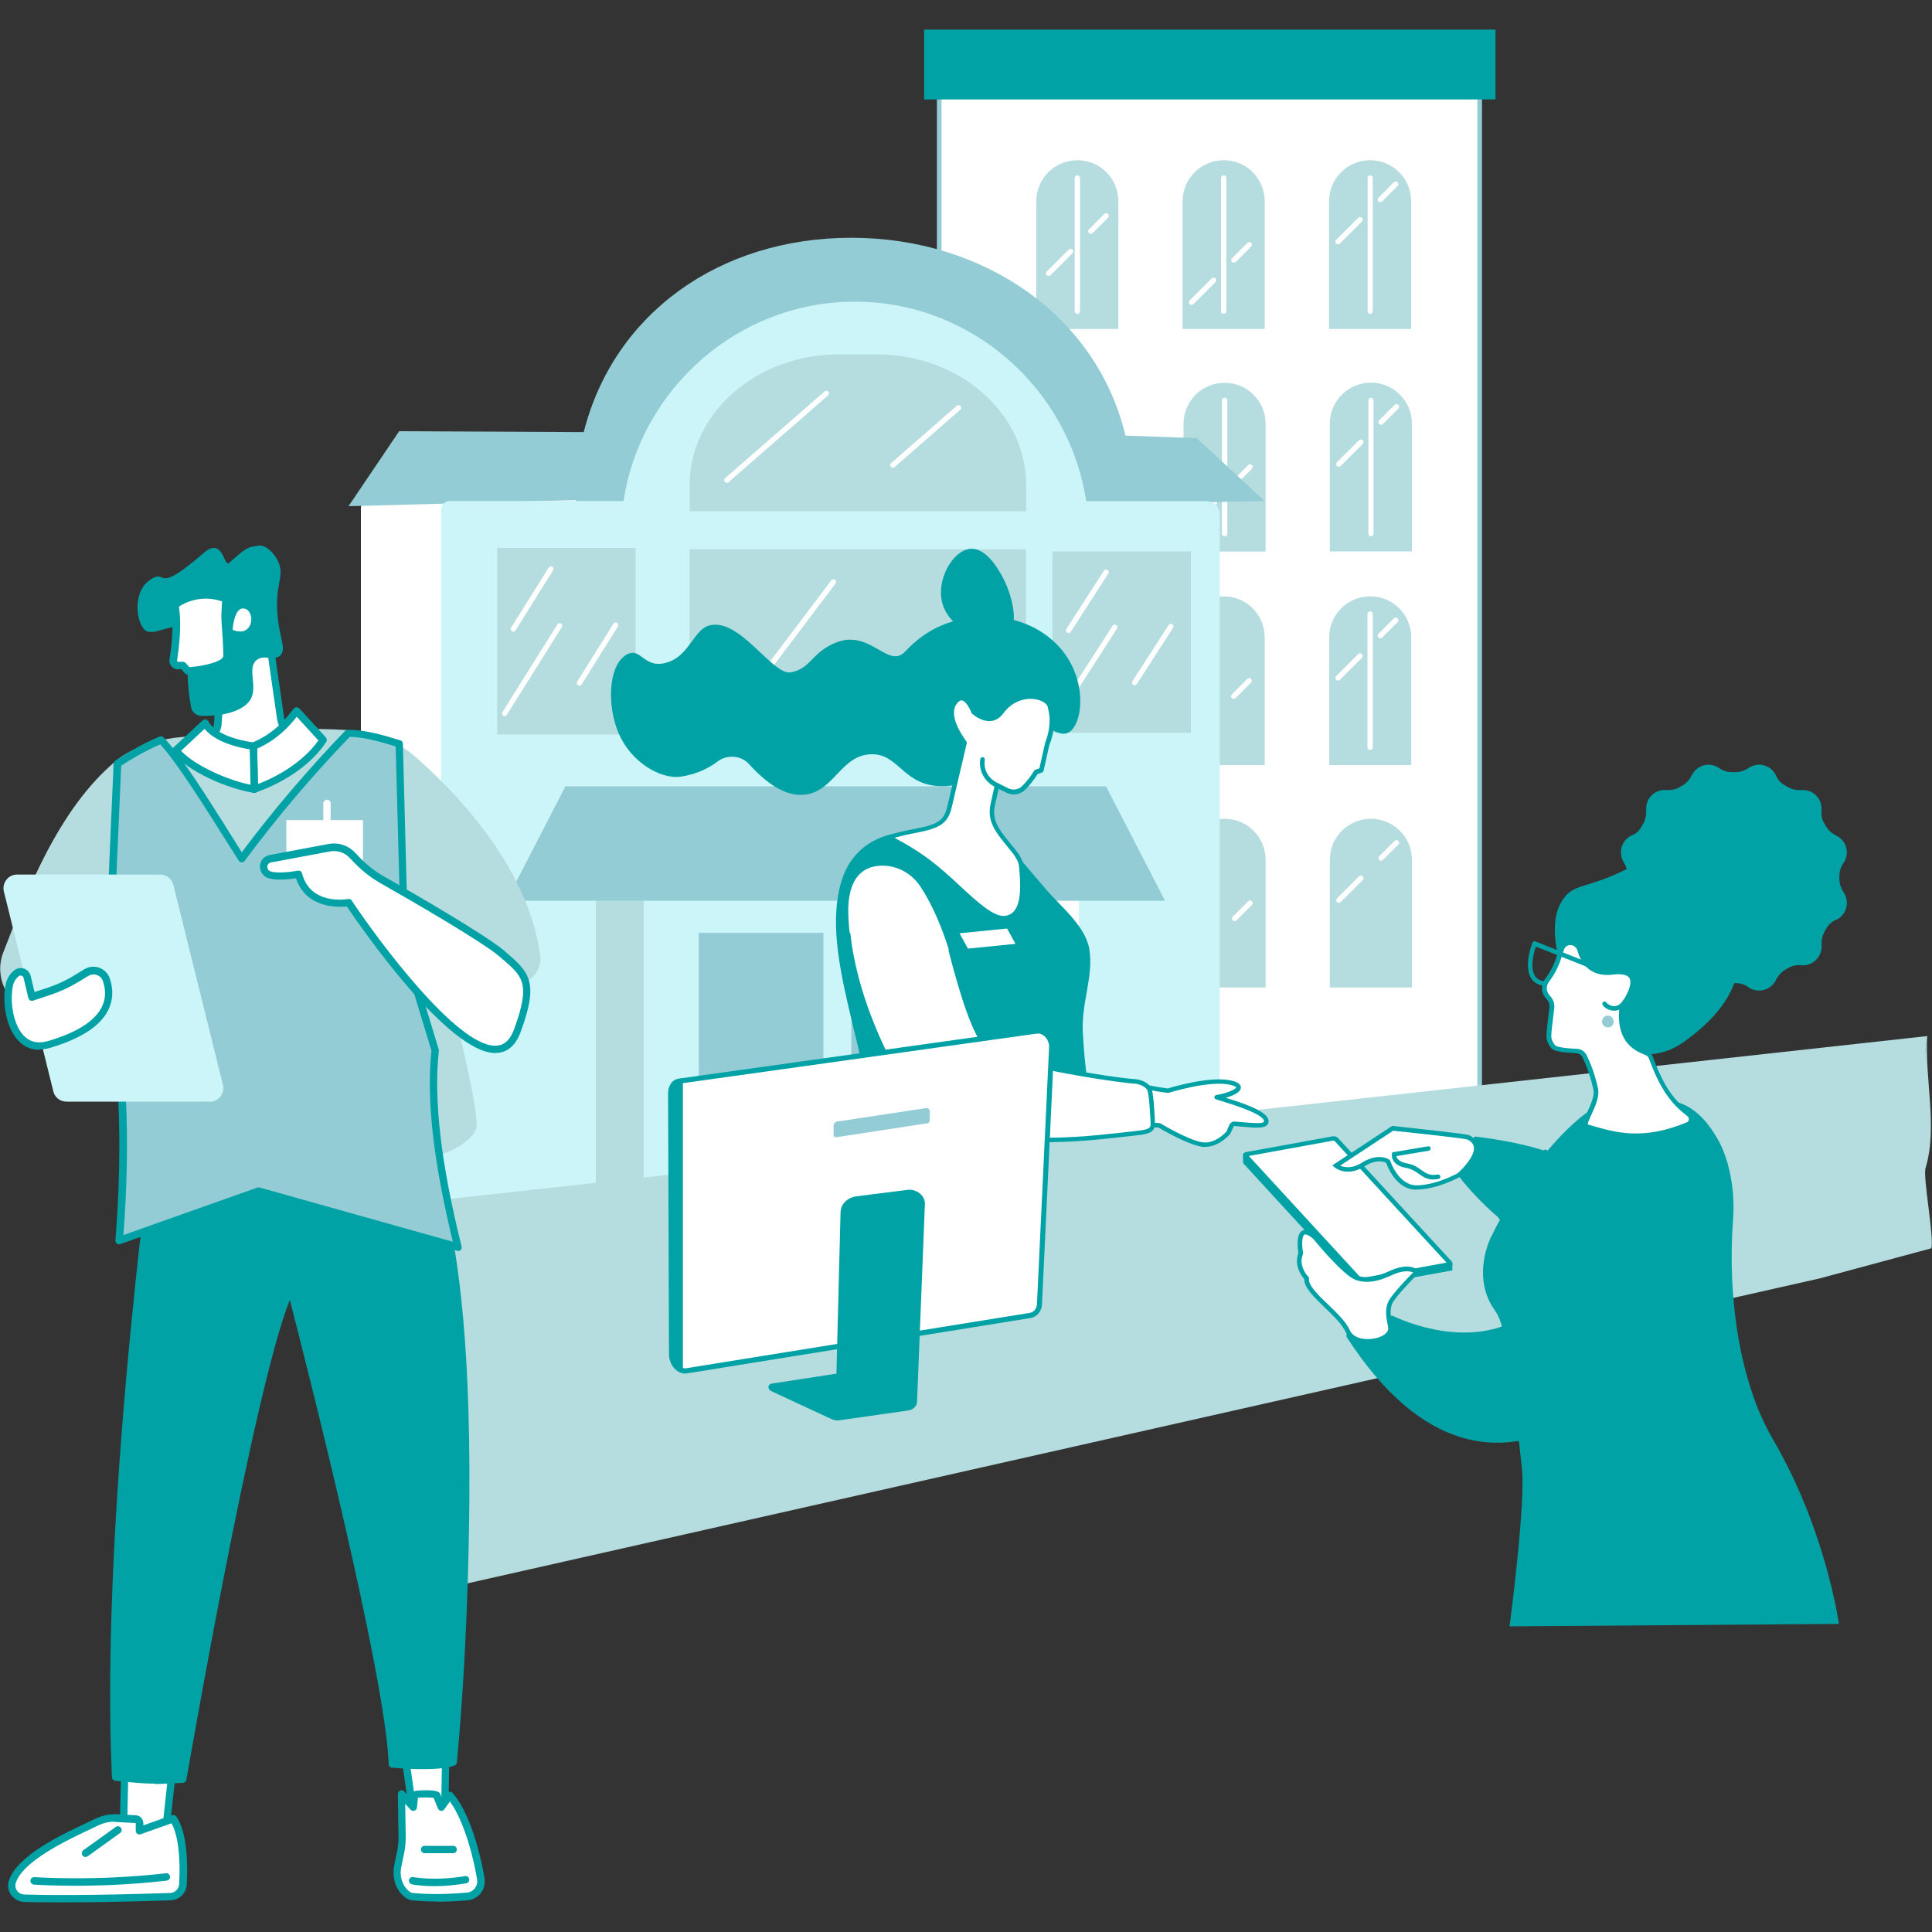 <svg xmlns="http://www.w3.org/2000/svg" id="Ebene_1" data-name="Ebene 1" viewBox="0 0 150 150"><rect x="0" y="0" width="150" height="150" fill="#333333" stroke="none"/><defs><style>      .cls-1 {        fill: #cbf5f8;      }      .cls-1, .cls-2, .cls-3, .cls-4, .cls-5 {        stroke-width: 0px;      }      .cls-2 {        fill: #00a2a5;      }      .cls-3 {        fill: #b5dcdf;      }      .cls-4 {        fill: #93ccd5;      }      .cls-5 {        fill: #fff;      }    </style></defs><g><path class="cls-5" d="M114.88,98.66h-41.96V3.28h41.96v95.38"></path><path class="cls-3" d="M83.65,12.44c-1.76,0-3.19,1.42-3.19,3.18v9.92h6.37v-9.92c0-1.76-1.42-3.18-3.18-3.18"></path><path class="cls-5" d="M83.65,24.37c-.11,0-.21-.09-.21-.2v-10.35c0-.11.09-.21.21-.21s.2.09.2.21v10.35c0,.11-.09.2-.2.2"></path><path class="cls-5" d="M81.41,21.43c-.05,0-.1-.02-.14-.06-.08-.08-.08-.21,0-.29l1.71-1.71c.08-.08.21-.08.29,0s.08.21,0,.29l-1.71,1.71s-.09.06-.14.06"></path><path class="cls-5" d="M84.68,18.16c-.05,0-.1-.02-.14-.06-.08-.08-.08-.21,0-.29l1.2-1.2c.08-.08.21-.08.29,0,.08.08.08.21,0,.29l-1.2,1.2s-.09.06-.14.06"></path><path class="cls-3" d="M95.01,12.44c-1.76,0-3.19,1.42-3.19,3.18v9.92h6.37v-9.92c0-1.76-1.42-3.18-3.18-3.18"></path><path class="cls-5" d="M95.01,24.37c-.11,0-.21-.09-.21-.2v-10.35c0-.11.09-.21.21-.21s.2.09.2.21v10.35c0,.11-.09.2-.2.2"></path><path class="cls-5" d="M92.51,23.67c-.05,0-.1-.02-.14-.06-.08-.08-.08-.21,0-.29l1.71-1.71c.08-.08.21-.08.29,0,.08.08.08.21,0,.29l-1.71,1.71s-.09.06-.14.06"></path><path class="cls-5" d="M95.79,20.4c-.05,0-.1-.02-.14-.06-.08-.08-.08-.21,0-.29l1.2-1.2c.08-.08.21-.08.29,0,.08.08.08.21,0,.29l-1.2,1.2s-.09.06-.14.06"></path><path class="cls-3" d="M106.38,12.44c-1.76,0-3.19,1.42-3.19,3.18v9.92h6.37v-9.92c0-1.76-1.42-3.18-3.18-3.18"></path><path class="cls-5" d="M106.38,24.37c-.11,0-.2-.09-.2-.2v-10.35c0-.11.09-.21.2-.21s.2.09.2.21v10.35c0,.11-.09.2-.2.2"></path><path class="cls-5" d="M103.88,18.97s-.1-.02-.14-.06c-.08-.08-.08-.21,0-.29l1.71-1.71c.08-.08.21-.08.29,0,.08.08.08.21,0,.29l-1.71,1.71s-.09.06-.14.06"></path><path class="cls-5" d="M107.16,15.7c-.05,0-.1-.02-.14-.06-.08-.08-.08-.21,0-.29l1.2-1.2c.08-.08.21-.08.29,0,.08.08.08.21,0,.29l-1.2,1.2s-.09.06-.14.06"></path><path class="cls-4" d="M83.71,41.64c-.11,0-.21-.09-.21-.2v-10.35c0-.11.09-.21.21-.21s.2.09.2.21v10.35c0,.11-.09.2-.2.2"></path><path class="cls-5" d="M81.47,38.7c-.05,0-.1-.02-.14-.06-.08-.08-.08-.21,0-.29l1.71-1.71c.08-.08.21-.08.29,0,.08.08.08.21,0,.29l-1.71,1.71s-.09.06-.14.06"></path><path class="cls-5" d="M84.74,35.43s-.1-.02-.14-.06c-.08-.08-.08-.21,0-.29l1.2-1.2c.08-.08.21-.08.29,0,.08.08.08.21,0,.29l-1.2,1.2s-.09.06-.14.06"></path><path class="cls-3" d="M95.08,29.72c-1.76,0-3.19,1.42-3.19,3.18v9.92h6.37v-9.92c0-1.76-1.42-3.18-3.18-3.18"></path><path class="cls-5" d="M95.08,41.64c-.11,0-.21-.09-.21-.2v-10.35c0-.11.09-.21.21-.21s.21.09.21.21v10.35c0,.11-.09.2-.21.2"></path><path class="cls-5" d="M92.58,40.94c-.05,0-.1-.02-.14-.06-.08-.08-.08-.21,0-.29l1.71-1.71c.08-.08.21-.08.29,0s.08.21,0,.29l-1.71,1.71s-.09.06-.14.06"></path><path class="cls-5" d="M95.85,37.66s-.1-.02-.14-.06c-.08-.08-.08-.21,0-.29l1.2-1.2c.08-.08.21-.08.29,0,.08.08.08.21,0,.29l-1.2,1.2s-.09.06-.14.06"></path><path class="cls-3" d="M106.44,29.71c-1.76,0-3.19,1.42-3.19,3.18v9.92h6.37v-9.92c0-1.76-1.42-3.18-3.18-3.18"></path><path class="cls-5" d="M106.44,41.64c-.11,0-.2-.09-.2-.2v-10.35c0-.11.09-.21.2-.21s.2.09.2.21v10.35c0,.11-.09.2-.2.2"></path><path class="cls-5" d="M103.94,36.24c-.05,0-.1-.02-.14-.06-.08-.08-.08-.21,0-.29l1.71-1.71c.08-.08.21-.08.29,0s.08.21,0,.29l-1.71,1.71s-.09.06-.14.06"></path><path class="cls-5" d="M107.22,32.98c-.05,0-.1-.02-.14-.06-.08-.08-.08-.21,0-.29l1.2-1.2c.08-.08.21-.08.29,0,.08.08.08.21,0,.29l-1.2,1.2s-.09.06-.14.06"></path><path class="cls-4" d="M83.64,58.23c-.11,0-.21-.09-.21-.2v-10.35c0-.11.09-.21.21-.21s.2.09.2.21v10.35c0,.11-.09.2-.2.2"></path><path class="cls-5" d="M81.4,55.29c-.05,0-.1-.02-.14-.06-.08-.08-.08-.21,0-.29l1.71-1.71c.08-.08.21-.08.29,0,.08.08.08.21,0,.29l-1.71,1.71s-.09.06-.14.06"></path><path class="cls-5" d="M84.68,52.02c-.05,0-.1-.02-.14-.06-.08-.08-.08-.21,0-.29l1.2-1.2c.08-.08.21-.08.29,0,.08.08.08.21,0,.29l-1.2,1.2s-.09.06-.14.06"></path><path class="cls-3" d="M95.01,46.3c-1.76,0-3.19,1.42-3.19,3.18v9.92h6.37v-9.92c0-1.76-1.42-3.18-3.18-3.18"></path><path class="cls-5" d="M92.51,57.53c-.05,0-.1-.02-.14-.06-.08-.08-.08-.21,0-.29l1.71-1.71c.08-.08.21-.08.29,0,.08.08.08.21,0,.29l-1.71,1.71s-.09.06-.14.06"></path><path class="cls-5" d="M95.78,54.26s-.1-.02-.14-.06c-.08-.08-.08-.21,0-.29l1.2-1.2c.08-.08.21-.08.29,0,.08.08.08.21,0,.29l-1.2,1.2s-.09.06-.14.06"></path><path class="cls-3" d="M106.38,46.3c-1.76,0-3.18,1.42-3.18,3.18v9.92h6.37v-9.92c0-1.76-1.43-3.18-3.19-3.18"></path><path class="cls-5" d="M106.38,58.23c-.11,0-.21-.09-.21-.2v-10.35c0-.11.09-.21.21-.21s.2.09.2.21v10.35c0,.11-.09.2-.2.2"></path><path class="cls-5" d="M103.88,52.84c-.05,0-.1-.02-.14-.06-.08-.08-.08-.21,0-.29l1.71-1.71c.08-.08.21-.08.29,0,.08.08.08.21,0,.29l-1.71,1.71s-.09.06-.14.06"></path><path class="cls-5" d="M107.16,49.56c-.06,0-.1-.02-.14-.06-.08-.08-.08-.21,0-.29l1.2-1.2c.08-.08.21-.08.29,0,.08.08.08.21,0,.29l-1.2,1.2s-.09.06-.14.06"></path><path class="cls-4" d="M83.7,75.5c-.11,0-.21-.09-.21-.2v-10.35c0-.11.09-.21.21-.21s.2.09.2.21v10.35c0,.11-.09.2-.2.2"></path><path class="cls-5" d="M81.46,72.56c-.05,0-.1-.02-.14-.06-.08-.08-.08-.21,0-.29l1.71-1.71c.08-.08.21-.08.29,0,.08.08.08.21,0,.29l-1.71,1.71s-.09.06-.14.06"></path><path class="cls-5" d="M84.74,69.29c-.05,0-.1-.02-.14-.06-.08-.08-.08-.21,0-.29l1.2-1.2c.08-.08.21-.08.29,0s.08.21,0,.29l-1.2,1.2s-.09.06-.14.06"></path><path class="cls-3" d="M95.07,63.57c-1.76,0-3.18,1.42-3.18,3.18v9.92h6.37v-9.92c0-1.76-1.42-3.18-3.18-3.18"></path><path class="cls-5" d="M92.57,74.8c-.05,0-.1-.02-.14-.06-.08-.08-.08-.21,0-.29l1.71-1.71c.08-.08.21-.08.29,0s.08.21,0,.29l-1.71,1.71s-.09.06-.14.06"></path><path class="cls-5" d="M95.85,71.52c-.05,0-.1-.02-.14-.06-.08-.08-.08-.21,0-.29l1.2-1.2c.08-.08.21-.08.29,0,.08.08.08.21,0,.29l-1.2,1.2s-.09.06-.14.06"></path><path class="cls-3" d="M106.44,63.57c-1.76,0-3.19,1.42-3.19,3.18v9.92h6.37v-9.92c0-1.76-1.43-3.18-3.19-3.18"></path><path class="cls-5" d="M103.94,70.1c-.05,0-.1-.02-.14-.06-.08-.08-.08-.21,0-.29l1.71-1.71c.08-.08.21-.08.29,0s.08.21,0,.29l-1.71,1.71s-.09.06-.14.06"></path><path class="cls-5" d="M107.22,66.83c-.05,0-.1-.02-.14-.06-.08-.08-.08-.21,0-.29l1.2-1.2c.08-.08.21-.08.29,0s.08.21,0,.29l-1.2,1.2s-.09.06-.14.06"></path><path class="cls-4" d="M114.88,98.86c-.1,0-.18-.09-.18-.21V3.48h-41.6v47.33c0,.11-.08.2-.18.2s-.18-.09-.18-.2V3.28c0-.11.08-.21.18-.21h41.96c.1,0,.18.09.18.21v95.37c0,.11-.08.21-.18.21"></path><path class="cls-2" d="M116.11,7.72h-44.36V2.3h44.36v5.41"></path><path class="cls-5" d="M88.82,98.79H28.02v-59.25c0-1.06.86-1.92,1.92-1.92h58.88v61.17"></path><path class="cls-4" d="M92.94,34.02l-5.56-.2c-2.23-9.34-11.03-15.36-21.28-15.36s-18.45,5.89-20.78,15.09l-14.33-.07-3.93,5.82,17.64-.47c.13,11.51,9.76,20.77,21.61,20.77s21.34-9.14,21.61-20.5l10.26-.2-5.25-4.87"></path><path class="cls-1" d="M84.33,38.9c-1.31-8.66-8.85-15.48-17.96-15.48s-16.65,6.82-17.96,15.48h-13.49c-.37,0-.68.3-.68.68v59.42h60.46v-59.08c0-.56-.45-1.01-1.02-1.01h-9.35"></path><path class="cls-3" d="M68.05,27.51h-2.89c-6.41,0-11.61,4.54-11.61,10.13v2.05h26.12v-2.05c0-5.59-5.2-10.13-11.62-10.13"></path><path class="cls-5" d="M56.43,37.48c-.06,0-.11-.02-.15-.07-.08-.08-.06-.21.02-.29l7.72-6.73c.08-.08.21-.06.29.02.07.09.06.21-.02.29l-7.72,6.73s-.08.05-.13.05"></path><path class="cls-5" d="M69.32,36.31c-.06,0-.11-.02-.15-.07-.07-.08-.06-.21.02-.29l5.1-4.45c.08-.07.21-.06.29.02.08.08.07.21-.02.29l-5.1,4.45s-.09.05-.14.05"></path><path class="cls-3" d="M79.65,56.88h-26.11v-14.23h26.11v14.23"></path><path class="cls-5" d="M58.71,53.32s-.08-.01-.12-.04c-.09-.07-.11-.19-.04-.29l6-7.94c.07-.09.19-.11.29-.04.09.07.1.19.04.28l-6,7.95c-.04.05-.1.08-.16.08"></path><path class="cls-5" d="M69.4,54.54s-.08-.02-.12-.04c-.09-.07-.11-.2-.04-.29l2.46-3.26c.07-.09.19-.11.29-.04.09.07.1.19.04.29l-2.46,3.26c-.04.05-.1.08-.16.08"></path><path class="cls-3" d="M49.35,57.03h-10.74v-14.49h10.74v14.49"></path><path class="cls-5" d="M39.18,55.6s-.07,0-.11-.03c-.09-.06-.12-.19-.06-.28l4.27-6.82c.06-.09.19-.12.28-.06.1.06.12.19.06.28l-4.27,6.81c-.04.06-.1.1-.17.1"></path><path class="cls-5" d="M39.85,49.04s-.07-.01-.11-.03c-.09-.06-.12-.19-.06-.28l2.92-4.66c.06-.1.19-.12.28-.07.1.06.12.19.06.28l-2.91,4.66c-.04.06-.1.1-.17.1"></path><path class="cls-5" d="M44.98,53.23s-.08,0-.11-.03c-.1-.06-.12-.18-.06-.28l2.82-4.5c.06-.1.19-.12.28-.06.1.06.12.19.06.28l-2.81,4.5c-.04.06-.1.1-.17.1"></path><path class="cls-3" d="M92.46,56.89h-10.75v-14.08h10.75v14.08"></path><path class="cls-5" d="M82.28,55.52s-.08-.01-.11-.03c-.1-.06-.12-.19-.06-.28l4.27-6.62c.06-.1.19-.12.28-.06.1.06.12.19.06.28l-4.27,6.63c-.04.06-.1.09-.17.09"></path><path class="cls-5" d="M82.96,49.14s-.08,0-.11-.03c-.1-.06-.12-.19-.06-.28l2.92-4.52c.06-.1.19-.12.28-.06.1.06.12.19.06.28l-2.92,4.53c-.04.06-.1.09-.17.09"></path><path class="cls-5" d="M88.09,53.2s-.08,0-.11-.03c-.09-.06-.12-.19-.06-.28l2.82-4.37c.06-.1.19-.12.28-.06.09.06.12.19.06.28l-2.82,4.37c-.04.06-.1.09-.17.09"></path><path class="cls-4" d="M63.93,92.95h-9.68v-20.52h9.68v20.52"></path><path class="cls-4" d="M75.78,92.95h-9.68v-20.52h9.68v20.52"></path><path class="cls-3" d="M49.97,92.95h-3.71v-23.02h3.71v23.02"></path><path class="cls-5" d="M83.77,92.95h-3.71v-23.02h3.71v23.02"></path><path class="cls-5" d="M88.78,99.57h-47.53v-6.62h47.53v6.62"></path><path class="cls-4" d="M85.87,61.05h-41.97l-4.58,8.88h51.13l-4.58-8.88"></path></g><path class="cls-2" d="M85.37,87.39c-.92-2.43-1.14-4.45-1.3-7.24-.13-2.27.86-4.4.5-6.48-.31-1.78-2.2-3.28-3.29-4.54-1.14-1.32-2.15-2.55-2.37-2.76-1.45-1.42-3.75-1.22-9.45-1.63,0,0-3.21.3-4.19,3.87-1.49,5.45,2.02,12.57,2.79,20.44,0,0-.16,4.27-.29,6.07-.04.56-.09,1.25.02,2.75.08,1.05,11.97-3.11,15.48-3.32,2.29-.14,3.16.64,3.4,1.36,0,0,2.27.14-.18-5.91-.23-.56-1.01-2.27-1.15-2.6"></path><path class="cls-5" d="M78.84,73.28l-3.69.37-.65-1.19,3.69-.37.65,1.19"></path><path class="cls-2" d="M77.97,58.55c-1.05,1.71-3.38,2.64-5.27,2.47-2.66-.25-3-2.55-5.11-2.46-2.28.1-2.83,2.82-5.03,3.13-1.05.14-2.5-.25-4.44-2.4-.59-.64-1.68-.72-2.39-.18-.65.49-1.57.99-2.83,1.18-1.63.26-3.94-1.16-4.87-3.36-.91-2.14-.81-5.21.56-6.07,1.22-.76,1.37,1.25,3.36.52,1.57-.57,1.96-2.5,3.09-2.81,2.39-.68,4.92,3.9,6.37,3.63,1.61-.31,1.59-1.59,3.57-2.34,2.59-.98,4,2.1,5.28.74,1.77-1.89,3.7-2.61,6.06-2.72,2.22-.1,4.53.74,6.01,2.45,2.15,2.47,1.74,5.91.65,6.53-1.07.61-2.52-1.64-3.89-.87-.72.41-.39,1.34-1.14,2.57"></path><path class="cls-2" d="M78.22,49.3c.95-.77.35-3.03-.26-4.26-.23-.46-1.25-2.51-2.59-2.43-1.38.08-2.7,2.39-2.21,4.21.62,2.29,3.94,3.38,5.05,2.47"></path><path class="cls-5" d="M78.2,61.38c.42.21.93.13,1.27-.2.39-.39.71-.8.96-1.22l.42-.16.45-2c.66-1.69.24-2.8.24-2.8-.08-.93-2.45-1.49-3.77.31-.9,1.22-2.19,0-2.19,0,0,0-.68-1.82-1.47-.7-.79,1.12.78,3.09.78,3.09l-1.18,4.99c-.27,1.15-.82,1.49-2.58,1.82-1.44.27-2.12.51-2.12.51,0,0,1.53.71,3.12,1.92,2.35,1.78,4.49,4.5,5.91,4.35,1.52-.16,1.41-2.3,1.28-3.78-.01-.13-.04-.4-.08-.51-.2-.58-.49-.87-.75-1.19-.89-1.12-1.73-1.96-1.42-3.35l.34-1.48.79.4"></path><path class="cls-2" d="M69.47,65.06c.56.29,1.65.9,2.76,1.73.8.61,1.58,1.32,2.32,2.01,1.34,1.24,2.61,2.4,3.46,2.31,1.26-.14,1.28-1.89,1.13-3.59-.02-.21-.04-.41-.06-.47-.16-.45-.37-.72-.6-.99-.04-.05-.08-.1-.12-.15-.08-.11-.17-.21-.25-.31-.8-.99-1.5-1.84-1.2-3.19l.33-1.48c.01-.05.05-.1.1-.12s.1-.02.15,0l.79.39c.36.18.79.11,1.07-.16.35-.35.67-.75.93-1.19.02-.04.05-.06.09-.08l.33-.12.43-1.92s0-.02,0-.02c.63-1.6.24-2.67.24-2.68,0-.02,0-.03,0-.05-.02-.27-.32-.52-.76-.64-.8-.23-1.95,0-2.7,1.03-.27.37-.61.58-.99.61-.76.07-1.43-.56-1.46-.58-.02-.02-.04-.04-.04-.07-.13-.35-.45-.91-.74-.95-.13-.02-.27.08-.42.29-.71,1,.76,2.87.77,2.89.03.04.04.1.03.14l-1.17,4.99c-.3,1.28-.98,1.62-2.72,1.96-.78.15-1.34.29-1.68.38ZM77.92,71.47c-.99,0-2.21-1.12-3.61-2.41-.74-.68-1.5-1.38-2.29-1.98-1.56-1.18-3.08-1.89-3.09-1.9-.07-.03-.1-.1-.1-.17,0-.07.05-.13.12-.16.03,0,.7-.24,2.14-.51,1.74-.33,2.2-.65,2.45-1.69l1.15-4.91c-.28-.37-1.51-2.13-.73-3.24.23-.33.48-.47.75-.43.55.07.92.91,1.01,1.13.12.1.64.52,1.16.47.28-.03.53-.19.74-.47.85-1.16,2.16-1.42,3.08-1.16.58.16.96.51,1.01.92.06.17.39,1.28-.24,2.89l-.45,2c-.01.06-.05.1-.11.12l-.36.14c-.27.44-.59.84-.95,1.2-.39.39-.98.48-1.47.23l-.59-.29-.29,1.26c-.27,1.18.35,1.93,1.12,2.89.08.1.17.21.26.32l.12.14c.23.29.48.58.66,1.1.04.12.07.4.08.55.11,1.22.33,3.77-1.44,3.96-.04,0-.09,0-.14,0"></path><path class="cls-2" d="M77.41,61.16s-.05,0-.08-.02c-1.51-.74-1.23-2.2-1.22-2.21.02-.1.11-.16.21-.14s.16.11.14.21c-.01.05-.23,1.21,1.04,1.82.08.04.12.15.08.23-.03.06-.09.1-.16.1"></path><path class="cls-3" d="M149.51,81.68s.14-1.26.13-1.25c-.24,3.23.83,7.04-.14,10.26-.22.72.7,5.51.44,6.23l-8.68,2.34-107.35,24.21c-6.79-4.89-9.14-18.73-13.28-28.81l129-14.22-.13,1.25"></path><path class="cls-2" d="M105.29,99.86l-8.78-9.56v-.65s6.76-.73,6.76-.73c.08-.02.18.02.23.08l9.26,9.1v.53l-7.24,1.32c-.08.01-.18-.02-.23-.08"></path><path class="cls-5" d="M105.52,99.33l-8.82-9.58c-.05-.06-.03-.12.04-.13l6.76-1.23c.08-.02.18.02.23.08l8.82,9.59c.05.06.04.11-.04.13l-6.76,1.23c-.08.01-.18-.02-.23-.08"></path><path class="cls-2" d="M105.65,99.21s.06.03.07.02l6.59-1.2-8.7-9.45s-.06-.03-.07-.03l-6.58,1.2,8.7,9.46ZM105.73,99.59c-.12,0-.25-.05-.33-.14l-8.82-9.58c-.07-.08-.09-.17-.06-.26.03-.08.1-.14.21-.16l6.76-1.23c.13-.02.3.03.39.13l8.82,9.58c.07.08.09.17.06.26s-.1.14-.2.16l-6.76,1.23s-.04,0-.06,0"></path><path class="cls-2" d="M128.76,96.7c-2.87-2.82-6.49-6.35-7.53-6.85-2.49-1.17-6.73-1.61-6.73-1.61l-1.65,2.52s1.78,2.72,5.42,5.28c1.39.97,6.45,10.7,9.84,7.8,4.36-3.73,1.65-6.17.64-7.16"></path><path class="cls-2" d="M115.78,96.02c1.48-3.23,7.18-11.92,11.54-10.97,2.15.47,4.08-.07,6.08,3.46.77,1.36,1.35,3.7,1.15,6.26-.44,5.88.5,12.53,3.08,16.94,4.15,7.09,5.14,14.37,5.14,14.37l-25.57.19s1.27-9.58.96-12.26c-.49-4.27-.95-10.7-2.07-12.23-1.93-2.64-.32-5.76-.32-5.76"></path><path class="cls-2" d="M128.89,104.14s-12.51,17.92-24.32-.31c-.08-.12-.03-.28.1-.34l3.18-1.31c.1-.04.22-.04.32,0,.93.44,5.94,2.6,10,.07,2.15-1.34,3.16-3.72,4.9-7.19l5.82,9.07"></path><path class="cls-5" d="M114.01,88.31c-.23-.11-5.88-.7-5.88-.7l-4.39,2.9s.85.71,2.09-.08c1.24-.78,1.96-.25,1.96-.25,0,0,.65,2.07,2.26,2.02,1.62-.05,3.24-.97,3.24-.97,0,0,2.44-2.08.73-2.92"></path><path class="cls-2" d="M107.1,89.83c.49,0,.76.2.78.22l.04.03.02.05s.63,1.94,2.09,1.9c1.48-.04,2.98-.85,3.14-.94.39-.34,1.35-1.33,1.26-2.02-.03-.25-.19-.44-.5-.6-.27-.09-3.65-.46-5.77-.68l-4.11,2.71c.3.13.89.27,1.67-.22.56-.35,1.02-.45,1.37-.45ZM109.98,92.37c-1.54,0-2.23-1.72-2.35-2.08-.16-.09-.75-.33-1.72.28-1.34.84-2.26.1-2.29.06l-.18-.15,4.64-3.06h.06c1.71.19,5.71.61,5.94.72.41.21.65.5.69.87.13,1.03-1.33,2.29-1.39,2.34l-.03.02c-.07.04-1.68.94-3.32.99h-.06"></path><path class="cls-2" d="M111.3,91.58c-.52,0-.84-.23-1.14-.44-.27-.19-.54-.38-.97-.46-.47-.08-.8-.26-.98-.52-.19-.27-.14-.54-.14-.57l.02-.12,2.78-.47c.1-.02.19.05.2.14s-.04.19-.14.2l-2.51.42c.02.16.17.45.83.57.52.09.83.31,1.11.52.36.25.65.45,1.26.34.1-.02.19.04.21.14s-.05.19-.14.2c-.14.03-.27.04-.39.04"></path><path class="cls-5" d="M102.09,96.07s2.27,2.79,3.21,3.13,1.89,0,2.59-.32c.41-.19,1.37-.62,2.12-.14,0,0-1.27,1.23-1.91,2.12-.6.83-.14,1.86-.15,2.3-.02.99-2.73,1.49-3.32.18-.63-1.42-3.34-3.02-3.19-4.1,0,0-.89-.87-.45-1.94,0,0-.47-2.62,1.1-1.24"></path><path class="cls-2" d="M101.35,95.84s-.06,0-.07.02c-.23.13-.2.92-.11,1.42v.05s-.01.04-.01.04c-.39.95.4,1.74.41,1.75l.06.06v.09c-.08.51.71,1.27,1.47,2,.69.66,1.4,1.34,1.7,2.01.28.64,1.19.78,1.91.64.62-.12,1.06-.43,1.07-.75,0-.1-.02-.24-.06-.41-.1-.52-.25-1.31.24-1.99.51-.7,1.39-1.61,1.76-1.98-.63-.25-1.4.09-1.74.25-.81.36-1.75.68-2.73.33-.96-.35-3.1-2.95-3.28-3.18-.34-.29-.52-.35-.62-.35ZM106.17,104.31c-.71,0-1.41-.26-1.7-.9-.27-.6-.96-1.26-1.62-1.9-.83-.8-1.61-1.55-1.59-2.21-.2-.23-.82-1.04-.45-2.02-.06-.33-.2-1.46.3-1.73.27-.15.63-.02,1.1.39l.02.02c.62.76,2.4,2.81,3.13,3.07.86.31,1.72.01,2.46-.32.44-.2,1.46-.66,2.28-.12l.19.12-.16.15s-1.26,1.23-1.89,2.1c-.4.56-.27,1.23-.18,1.72.04.19.07.35.06.49-.01.5-.54.92-1.35,1.08-.2.04-.4.06-.6.06"></path><path class="cls-2" d="M116.72,103.27c-.07,0-.13-.04-.16-.1-.04-.09,0-.19.09-.23.31-.14.63-.31.93-.49,2.15-1.34,3.68-4.17,5.33-7.46.04-.08.15-.12.23-.08.09.04.12.15.08.23-1.67,3.34-3.23,6.21-5.46,7.6-.31.19-.64.37-.97.51-.02.01-.05.02-.07.02"></path><path class="cls-2" d="M117.93,111.92c-.08,0-.16-.06-.17-.14-.02-.09.05-.19.14-.2,6.23-1.12,11.01-7.75,11.05-7.82.05-.08.16-.1.24-.04.08.06.1.16.04.25-.05.07-4.91,6.81-11.28,7.96-.01,0-.02,0-.03,0"></path><path class="cls-2" d="M116.52,94.7s-.06,0-.08-.02c-.08-.04-.12-.15-.07-.23.08-.16,2.05-3.9,3.51-5.16.07-.06.19-.05.25.02.06.07.05.19-.02.25-1.41,1.21-3.41,5.01-3.43,5.05-.03.06-.09.09-.15.09"></path><path class="cls-2" d="M126.43,67.4c3.62-1.84,6.97.27,8.19,4.14,1.22,3.87-.22,6.72-3.88,9.35-3.59,2.58-7.9-.4-9.12-4.27-.68-2.18-1.47-4.95-.32-6.72.9-1.38,1.78-.8,5.13-2.49"></path><path class="cls-2" d="M136.79,76.89c.48-.07.88-.37,1.08-.78.17-.34.42-.64.75-.83.08-.04.15-.09.23-.13.31-.19.67-.24,1.03-.21.35.03.7-.07,1-.31.38-.3.57-.76.55-1.21-.02-.38.04-.76.23-1.09.04-.08.09-.15.13-.23.16-.3.42-.54.73-.67.34-.14.62-.42.77-.79.18-.45.11-.94-.13-1.32-.21-.32-.35-.68-.35-1.07,0-.09,0-.17,0-.26,0-.35.1-.68.3-.96.21-.29.32-.67.26-1.06-.07-.48-.37-.88-.78-1.08-.34-.17-.64-.42-.83-.75-.04-.08-.08-.15-.13-.23-.19-.31-.24-.67-.21-1.03.02-.35-.08-.71-.31-1-.31-.38-.76-.57-1.22-.54-.38.02-.76-.04-1.09-.24-.08-.04-.15-.09-.23-.13-.3-.16-.54-.42-.67-.73-.15-.34-.42-.62-.79-.77-.45-.18-.94-.11-1.32.14-.32.21-.68.35-1.07.34h-.26c-.34,0-.68-.1-.96-.3-.29-.21-.67-.32-1.06-.26-.48.07-.87.37-1.08.78-.17.34-.42.64-.75.83-.08.04-.16.08-.23.13-.31.18-.67.23-1.03.21-.35-.03-.71.07-1,.31-.38.3-.57.76-.54,1.21.02.38-.04.76-.23,1.09-.05.07-.09.15-.13.23-.16.3-.42.54-.73.67-.34.14-.62.42-.77.79-.17.43-.12.9.1,1.27.25.41.37.89.38,1.38,0,.21.02.42.04.63-.43.3-.68.83-.6,1.39.1.68.65,1.17,1.3,1.23.22.48.48.93.78,1.35-.23.48-.18,1.06.17,1.51.42.54,1.15.69,1.74.41.43.3.88.56,1.35.78.04.53.37,1.01.9,1.22.45.18.94.11,1.32-.14.32-.21.68-.35,1.07-.34h.26c.35,0,.68.1.96.3.29.21.67.32,1.06.26"></path><path class="cls-5" d="M122.28,73.31c-.38-.23-.89-.06-1.03.37-.04.12-.08.23-.11.31-.1.29-.3,1.18-1.04,2.13-.28.37-.27.88.03,1.24l.14.16c.17.21.25.48.22.74-.09.67-.25,1.94-.23,2.21.01.38.26.75.39.85.26.19,1.25.26,1.76.28.25,0,.47.14.59.36.18.34.62,1.31.89,2.59.23,1.06-1.2,2.75-.68,2.9,1.99.58,4.21,1.34,7.84-.17.31-.13.33-.57.06-.78-1.06-.8-2-1.86-2.92-4.39-.05-.15-.16-.27-.31-.34-.59-.25-2.18-.7-1.99-3.3.02-.2.08-.39.19-.55.47-.69,1.65-2.73-.9-2.41-1.81.22-2.37-1.11-2.53-1.72-.05-.2-.18-.37-.36-.48"></path><path class="cls-2" d="M123.26,87.3l.25.07c1.9.56,4.05,1.19,7.47-.24.1-.04.13-.14.14-.19.02-.11-.03-.22-.12-.29-1.12-.85-2.06-1.93-2.98-4.48-.04-.11-.12-.19-.22-.24-.04-.02-.08-.03-.12-.05-.64-.26-2.16-.87-1.97-3.43.02-.23.09-.45.22-.63.57-.84.78-1.54.58-1.88-.2-.33-.82-.33-1.31-.27-1.96.24-2.56-1.21-2.72-1.85-.04-.15-.14-.29-.28-.37-.14-.08-.3-.1-.45-.05-.15.06-.27.17-.32.33-.04.12-.08.23-.11.32-.02.04-.03.09-.05.16-.12.39-.37,1.18-1.01,2.02-.23.3-.22.72.02,1.01l.13.16c.21.25.3.57.26.88-.15,1.2-.24,1.99-.23,2.18.01.34.24.65.33.72.12.09.62.21,1.66.25.31.01.59.19.73.45.06.11.59,1.14.91,2.63.13.62-.22,1.38-.5,2-.13.28-.31.66-.29.78ZM127.01,88.35c-1.39,0-2.54-.34-3.61-.65l-.25-.08c-.1-.03-.17-.09-.21-.17-.1-.23.05-.57.29-1.09.26-.56.59-1.27.48-1.77-.31-1.45-.82-2.44-.88-2.55-.08-.16-.25-.26-.44-.27-1-.04-1.63-.15-1.86-.31-.19-.14-.45-.56-.47-.99,0-.27.12-1.37.24-2.24.03-.22-.04-.44-.18-.61l-.13-.16c-.35-.41-.36-1.03-.03-1.45.6-.79.83-1.52.95-1.91.02-.07.04-.13.06-.17.03-.08.07-.2.11-.31.09-.25.29-.45.54-.54.25-.09.52-.06.75.08.22.13.37.34.43.58.18.68.71,1.79,2.34,1.59.86-.1,1.41.04,1.65.43.39.64-.2,1.69-.59,2.25-.09.14-.15.3-.16.47-.17,2.3,1.08,2.81,1.75,3.08.05.02.09.04.13.05.19.08.34.24.41.44.89,2.47,1.79,3.51,2.87,4.32.19.14.28.37.25.6-.03.22-.16.39-.35.47-1.61.67-2.94.9-4.1.9"></path><path class="cls-2" d="M125.32,78.47c-.06,0-.12,0-.16-.01-.37-.06-.7-.31-.75-.49-.02-.09.03-.19.13-.21.09-.02.18.03.21.11.04.06.27.24.56.25.28,0,.52-.15.72-.47.05-.08.16-.1.24-.05.08.05.1.16.06.24-.33.52-.73.63-1.01.63"></path><path class="cls-2" d="M119.86,76.53s-.02,0-.02,0c-.46-.06-.79-.28-.99-.63-.56-.96.1-2.64.13-2.71.02-.04.05-.08.09-.1.04-.02.09-.02.13,0l5.4,2.15c.09.04.14.14.1.23-.04.09-.14.13-.23.1l-5.23-2.08c-.14.43-.47,1.58-.09,2.24.15.26.39.41.74.46.1.02.16.1.15.2-.01.09-.09.15-.17.15"></path><path class="cls-4" d="M124.39,79.21c.06-.25.3-.4.54-.35.25.06.4.3.35.55-.05.25-.3.4-.54.35-.25-.06-.4-.3-.35-.55"></path><g><path class="cls-5" d="M29.42,109.78h2.67l-2.7-11.11h-4.6l4.63,11.11"></path><path class="cls-5" d="M31.14,134.19l.95,6.67h2.43s.12-6.56.12-6.56l-3.5-.12"></path><path class="cls-2" d="M32.35,140.58h1.9s.1-5.99.1-5.99l-2.87-.1.87,6.1ZM34.52,141.17h-2.43c-.14-.01-.26-.12-.28-.26l-.96-6.67c0-.09.01-.17.08-.23.05-.06.14-.1.22-.1l3.5.12c.16,0,.28.14.27.3l-.11,6.57c0,.15-.13.28-.29.28"></path><path class="cls-5" d="M32.01,147.25c.96.1,2.38.14,4.28-.02.68-.06,1.16-.69,1.05-1.36-.3-1.81-1.12-5.01-2.42-6.48l-.64.91-.38-.94c-.06-.1-1.68-.17-1.71.02l-.1.92-.91-1.02.05,3.37c0,.37-.03.74-.1,1.11l-.24,1.17c-.14.7.03,1.44.52,1.97.19.21.41.34.6.36"></path><path class="cls-2" d="M32.04,146.97c.8.08,2.19.15,4.21-.03.25-.02.47-.14.62-.34.15-.19.21-.45.17-.69-.25-1.57-.98-4.5-2.11-6.04l-.43.6c-.06.09-.16.14-.27.12s-.19-.08-.23-.18l-.33-.82c-.27-.04-.94-.05-1.22-.01l-.08.76c-.01.11-.09.21-.2.24s-.23,0-.3-.08l-.41-.45.04,2.6c0,.39-.03.78-.11,1.17l-.24,1.16c-.13.63.04,1.27.45,1.71.15.16.31.27.43.28ZM33.86,147.63c-.8,0-1.43-.04-1.88-.09-.26-.03-.53-.19-.78-.45-.54-.58-.76-1.41-.6-2.23l.24-1.16c.07-.34.1-.69.1-1.04l-.05-3.37c0-.12.07-.23.19-.27.11-.04.24-.01.32.08l.48.54.03-.27v-.02c.05-.25.32-.3.41-.32.01,0,1.61-.16,1.83.19l.02.04.18.45.34-.48c.05-.07.13-.12.22-.12.09,0,.17.03.23.1,1.67,1.9,2.41,6.14,2.48,6.63.06.41-.04.82-.29,1.14-.25.32-.61.52-1.02.56-.96.08-1.77.11-2.45.11"></path><path class="cls-2" d="M33.75,146.44c-1.07,0-1.73-.13-1.77-.14-.15-.03-.25-.19-.23-.34.03-.15.19-.25.34-.22.01,0,1.68.32,4.01-.08.16-.03.3.08.33.23s-.08.3-.23.33c-.94.16-1.77.22-2.45.22"></path><path class="cls-2" d="M35.18,143.88h-2.21c-.16,0-.29-.12-.29-.29s.13-.28.29-.28h2.21c.16,0,.29.12.29.28s-.13.29-.29.29"></path><path class="cls-5" d="M13.68,134.79l-.85,7.78-3.27.69.2-9.13,3.92.66"></path><path class="cls-2" d="M10.03,134.47l-.18,8.43,2.71-.57.8-7.31-3.33-.56ZM9.56,143.55c-.07,0-.13-.03-.19-.07-.07-.05-.1-.14-.1-.23l.2-9.13c0-.08.04-.16.1-.21.06-.05.15-.08.23-.06l3.92.65c.15.03.25.16.24.32l-.86,7.79c-.01.12-.1.22-.23.25l-3.27.69s-.03,0-.05,0"></path><path class="cls-5" d="M14.21,146.28c.07-1.36.08-3.88-.76-5.09l-2.62.93v-.56c0-.18-.13-.33-.29-.34l-1.46-.08c-.54-.03-1.09.08-1.58.32-1.47.72-5.93,2.58-6.55,4.66-.19.61.3,1.23.93,1.24,1.47.04,5,.09,11.34-.12.53-.02.96-.44.98-.97"></path><path class="cls-2" d="M8.91,141.43c-.44,0-.88.1-1.29.3-.18.09-.4.19-.65.31-1.7.8-5.24,2.46-5.75,4.17-.06.19-.02.41.1.58.13.18.34.29.56.3,1.54.05,5.05.09,11.33-.12.38-.01.68-.32.7-.69.12-2.13-.1-3.83-.59-4.72l-2.4.85c-.09.03-.19.02-.26-.03s-.12-.14-.12-.23v-.56s-.01-.05-.02-.05l-1.46-.08c-.05,0-.11,0-.16,0ZM4.82,147.7c-1.34,0-2.31-.01-2.93-.03-.4-.01-.78-.21-1.02-.54-.23-.32-.3-.71-.19-1.08.58-1.96,4.14-3.63,6.06-4.53.25-.12.47-.22.64-.3.54-.27,1.14-.39,1.73-.36l1.46.08c.32.02.56.3.56.63v.15l2.23-.79c.12-.05.26,0,.33.1.88,1.28.89,3.85.81,5.27-.03.69-.58,1.22-1.26,1.24-3.72.13-6.47.16-8.42.16"></path><path class="cls-2" d="M5.83,146.41c-1.95,0-3.18-.09-3.2-.09-.16-.01-.27-.15-.27-.31.01-.16.15-.28.31-.27.05,0,4.65.34,10.21-.3.16-.02.3.09.32.25.02.16-.09.3-.25.32-2.75.32-5.26.4-7.12.4"></path><path class="cls-2" d="M6.64,144.18c-.08,0-.17-.04-.23-.12-.1-.13-.07-.31.06-.41l2.52-1.81c.12-.09.31-.06.4.07.1.13.06.31-.06.4l-2.52,1.81s-.11.05-.17.05"></path><path class="cls-2" d="M12.67,84.28s-4.69,32.2-3.69,53.69l1.46.14c.78.08,1.57.1,2.36.06l1.39-.07s5.59-32.65,8.39-38.07c0,0,7.6,29.03,7.88,36.9,0,0,3.38.34,4.72-.15.72-7.59.93-15.44.97-20.37.1-14.12-1.24-20.53-1.98-23.58-.68-2.79-1.41-5.07-1.94-6.6l-1.78-5.07-17.79,3.11"></path><path class="cls-2" d="M9.25,137.7l1.22.12c.77.08,1.55.1,2.32.05l1.15-.05c.54-3.15,5.69-32.7,8.38-37.93.05-.1.16-.16.29-.15.12.01.21.1.24.21.08.29,7.45,28.55,7.89,36.7.75.06,3.03.21,4.17-.1.76-8.03.92-16.07.95-20.17.1-13.37-1.08-19.82-1.97-23.5-.54-2.21-1.19-4.43-1.93-6.57l-1.7-4.84-17.34,3.03c-.4,2.79-4.57,32.86-3.67,53.18ZM12.01,138.48c-.54,0-1.07-.03-1.6-.08l-1.46-.14c-.14-.01-.25-.13-.26-.27-.99-21.27,3.64-53.42,3.69-53.74.02-.12.12-.22.24-.24l17.79-3.11c.14-.02.27.05.32.19l1.77,5.07c.75,2.17,1.4,4.4,1.95,6.63.91,3.72,2.09,10.21,1.99,23.64-.03,4.14-.2,12.29-.97,20.4-.01.12-.08.21-.19.25-1.39.5-4.7.17-4.85.16s-.25-.13-.25-.27c-.26-7.02-6.46-31.33-7.68-36.04-2.83,7.04-7.97,36.94-8.03,37.25-.02.13-.13.23-.27.24l-1.39.07c-.27.01-.54.02-.8.02"></path><path class="cls-2" d="M33.15,95.97h-.05c-4.39-.74-5.29-4.23-5.29-4.27-.04-.16.05-.31.21-.35.15-.03.31.06.34.21.03.13.83,3.17,4.83,3.84.15.03.26.18.23.34-.02.14-.14.23-.28.23"></path><path class="cls-2" d="M12.45,93.86c-.11,0-.22-.07-.26-.18-.07-.14,0-.32.14-.38,2.22-.96,2.19-2.98,2.18-3.07,0-.16.12-.3.28-.3.16,0,.29.12.3.28,0,.02.07,2.49-2.52,3.62-.04.01-.08.03-.12.03"></path><path class="cls-3" d="M13.39,57.3c3.1-.35,9.72-.98,14.28-.56,1.37.13,3.36.97,4.41,1.87,3.08,2.66,8.89,8.52,9.86,15.55.14,1.03-.53,1.99-1.54,2.21l-5.37,1.2s2.14,8.44,1.97,9.9c-.18,1.46-4.61,3.94-10.16,1.9-4.32-1.59-10.44-2.85-14.33-1.48-.03.01-.41,3-.45,3.01-1.24.18-2.5-.3-2.47-2.06l.59-9.11-7.11-.94-.63-.21c-1.92-.64-2.92-2.76-2.18-4.65,1.67-4.26,4.19-11.16,8.87-14.96,1-.82,2.99-1.51,4.28-1.66"></path><path class="cls-4" d="M30.99,57.74l.42,15.98,2.39,7.84c-.47,4.24.34,9.51,1.77,15.27l-15.48-4.35-10.83,3.84c.56-7.02.41-13.74-.88-19.95l.74-17.07c1.09-.71,2.21-1.35,3.38-1.84,1.44,1.46,3.91,5.49,6.26,9.22,2.49-3.36,5.24-6.61,8.26-9.73,1.16-.03,2.56.36,3.98.81"></path><path class="cls-2" d="M20.08,92.19s.05,0,.08.01l15,4.21c-1.53-6.32-2.06-11.05-1.66-14.83l-2.36-7.78s0-.05,0-.08l-.42-15.77c-1.18-.36-2.5-.74-3.57-.74-2.93,3.04-5.67,6.28-8.15,9.62-.05.08-.14.12-.24.12s-.19-.05-.23-.14l-.73-1.15c-2.01-3.19-4.08-6.48-5.36-7.87-.93.41-1.91.93-3.03,1.66l-.74,16.89c1.18,5.68,1.48,12.08.91,19.55l10.41-3.69s.07-.01.1-.01ZM35.56,97.12s-.05,0-.08-.01l-15.39-4.32-10.75,3.8c-.09.03-.19.02-.27-.04-.08-.05-.12-.15-.11-.25.6-7.62.32-14.12-.88-19.86,0-.03,0-.05,0-.08l.74-17.07c0-.1.05-.18.13-.23,1.28-.83,2.37-1.43,3.43-1.87.11-.05.23-.02.32.06,1.31,1.34,3.48,4.78,5.57,8.12l.5.8c2.45-3.27,5.15-6.44,8.03-9.43.05-.05.12-.08.2-.08,1.26-.02,2.76.41,4.08.82.12.03.2.14.2.27l.42,15.95,2.37,7.8s.01.08,0,.11c-.41,3.77.16,8.72,1.77,15.17.02.1,0,.21-.08.27-.05.05-.12.08-.2.08"></path><path class="cls-1" d="M16.28,85.53H5.16c-.49,0-.91-.33-1.02-.8l-3.84-15.52c-.16-.66.34-1.31,1.02-1.31h11.12c.48,0,.9.33,1.02.8l3.85,15.53c.16.66-.34,1.31-1.02,1.31"></path><path class="cls-5" d="M2.1,75.84l.37,1.56,1.35-.45c.74-.25,1.45-.57,2.12-.98l.77-.47c.58-.35,1.33-.08,1.55.56.47,1.35.38,3.61-4.46,5.03-2.67.78-3.44-2.64-3.09-4.54.08-.49.32-.8.57-.99.3-.24.73-.09.82.27"></path><path class="cls-2" d="M1.6,75.74s-.1,0-.14.05c-.25.2-.41.47-.47.82-.23,1.28.06,3.09.96,3.9.47.42,1.06.52,1.77.32,2.21-.65,3.62-1.53,4.17-2.62.32-.63.35-1.31.1-2.04-.08-.23-.25-.4-.47-.47-.21-.08-.45-.05-.65.06l-.77.47c-.69.42-1.42.76-2.18,1.01l-1.35.45c-.08.03-.16.02-.23-.02s-.12-.1-.14-.19l-.37-1.56c-.03-.11-.11-.15-.15-.16-.01,0-.04-.01-.07-.01ZM3.05,81.51c-.56,0-1.07-.19-1.48-.57-1.09-.98-1.4-3.01-1.15-4.43.09-.49.32-.88.68-1.17.21-.17.49-.23.76-.14s.45.3.52.56h0s.3,1.26.3,1.26l1.04-.34c.72-.24,1.42-.56,2.06-.96l.77-.47c.35-.21.77-.25,1.15-.12.38.14.69.44.82.82.3.87.26,1.73-.13,2.5-.63,1.24-2.15,2.21-4.52,2.91-.28.08-.56.12-.82.12"></path><path class="cls-5" d="M22.23,67.24h5.95v-3.57h-5.95v3.57"></path><path class="cls-5" d="M25.39,64.78c-.16,0-.29-.13-.29-.29v-2.11c0-.16.13-.29.29-.29s.28.13.28.29v2.11c0,.16-.12.29-.28.29"></path><path class="cls-5" d="M27.81,66.85c.56.57,1.19,1.06,1.88,1.46,2.34,1.33,7.91,4.55,9.3,5.73,1.77,1.51,2.61,2.08,1.19,5.97-2.32,6.34-13.11-9.93-13.11-9.93,0,0-3.17.57-3.88-2.21,0,0-1.66.31-2.34.01-.53-.23-.5-1.13.2-1.23l4.56-.85c.63-.12,1.27.09,1.72.55l.48.49"></path><path class="cls-2" d="M27.07,69.79c.1,0,.19.05.24.13,2.11,3.18,8.14,11.27,11.13,11.27.07,0,.12,0,.19-.01.57-.06.99-.48,1.28-1.26,1.31-3.58.69-4.1-.96-5.51l-.16-.14c-1.37-1.17-6.92-4.38-9.25-5.7-.71-.41-1.37-.91-1.94-1.5l-.49-.5c-.38-.39-.93-.56-1.46-.47l-4.56.85c-.25.03-.32.2-.33.3-.01.14.03.31.19.38.49.22,1.74.05,2.17-.03.15-.03.3.06.33.21.64,2.48,3.44,2.01,3.55,1.99.02,0,.03,0,.05,0ZM38.47,81.76c-3.75,0-10.59-9.97-11.54-11.38-.71.07-3.18.14-3.95-2.19-.52.08-1.65.21-2.25-.05-.37-.16-.59-.56-.54-.98.06-.42.38-.73.81-.79l4.54-.85c.73-.13,1.46.11,1.98.63l.48.5c.54.55,1.15,1.02,1.82,1.4,2.34,1.33,7.93,4.57,9.34,5.77l.15.14c1.83,1.55,2.52,2.34,1.12,6.14-.36,1-.95,1.55-1.75,1.64-.08,0-.16.01-.23.01"></path><path class="cls-5" d="M17.24,51.51l-.34,4.75c-.08.62-.52,1.13-1.12,1.29l-1.67.43,1.09.82c2.4,1.83,5.72,1.84,8.12,0l1.71-1.3-2.07-.46c-.6-.14-1.06-.61-1.16-1.21l-.91-6.29-3.64,1.96"></path><path class="cls-2" d="M14.76,58.11l.61.47c2.29,1.75,5.49,1.75,7.78,0l1.22-.93-1.47-.32c-.71-.16-1.25-.73-1.38-1.44l-.85-5.89-3.14,1.69-.33,4.59c-.09.76-.62,1.35-1.33,1.55l-1.1.28ZM19.27,60.46c-1.5,0-3-.47-4.25-1.42l-1.08-.82c-.09-.07-.13-.18-.11-.29s.1-.19.21-.22l1.66-.44c.49-.12.85-.54.91-1.04l.34-4.74c0-.1.07-.19.15-.23l3.64-1.96c.08-.05.18-.05.26,0,.09.04.14.12.16.22l.91,6.28c.09.48.45.87.94.98l2.07.46c.11.03.19.11.22.22.02.11-.02.23-.11.3l-1.71,1.3c-1.24.94-2.74,1.42-4.23,1.42"></path><path class="cls-2" d="M11.85,44.89c1.14-.6.22,1.28,3.98-1.97,1.49-1.29,1.55,1.13,1.94.79,1.43-1.24,1.38-1.2,2.29-1.35.6-.1,1.4.72,1.64,1.51.31,1.04-.38,1.66-.14,4.04.16,1.67.69,2.5.21,2.97-.49.48-1.28-.11-1.86.38-.74.63.11,2.02-.44,3.01-.34.63-1.48,1.36-3.86,1.31-.38-.01-.71-.3-.78-.68-.08-.49-.18-1.11-.22-1.71-.21-2.85.4-3.8-.21-4.29-.93-.75-2.5.64-3.18-.01-.69-.68-.95-3.15.61-3.98"></path><path class="cls-5" d="M17.53,46.49l-.05.78c-.02.37-.02.74.01,1.11.05.69.14,1.87.13,2.54,0,.98-3.04,1.17-3.04,1.17l-.38-.43h-.35c-.07.01-.14,0-.2-.03-.15-.08-.23-.24-.21-.4.14-.87.4-2.78.12-4.27,0,0,1.68-1.37,3.97-.48"></path><path class="cls-2" d="M14.2,51.38c.08,0,.16.03.22.1l.29.32c1.26-.1,2.63-.47,2.63-.88,0-.66-.08-1.86-.13-2.52-.03-.38-.03-.76,0-1.14l.03-.57c-1.66-.56-2.95.14-3.35.41.23,1.46,0,3.24-.14,4.18,0,.03,0,.08.05.1,0,0,.03,0,.05,0h.36s0-.01,0-.01ZM14.58,52.38c-.08,0-.16-.03-.21-.1l-.29-.32h-.22c-.13,0-.25-.01-.35-.07-.25-.13-.4-.42-.35-.7.12-.76.39-2.7.12-4.17-.02-.1.02-.21.1-.27.08-.06,1.84-1.46,4.25-.53.12.05.19.16.19.29l-.05.78c-.02.35-.01.71,0,1.06.07.82.14,1.92.14,2.57,0,1.15-2.53,1.41-3.31,1.46h-.02"></path><path class="cls-5" d="M18.06,48.9s.11-1.88.95-1.64c.85.23.67,2.3-.95,1.64"></path><path class="cls-5" d="M25.08,57.46l-2.06-2.26c-.55.71-1.5,1.97-3.35,2.73l.08,3.35c2.59-.91,4.43-2.43,5.33-3.81"></path><path class="cls-2" d="M19.97,58.12l.06,2.75c1.99-.76,3.71-2,4.69-3.38l-1.68-1.84c-.56.71-1.5,1.77-3.07,2.47ZM19.75,61.56c-.06,0-.12-.01-.16-.05-.08-.05-.12-.14-.12-.23l-.08-3.35c0-.12.07-.23.18-.27,1.77-.73,2.67-1.92,3.22-2.63.05-.07.14-.11.22-.12.09,0,.17.03.23.09l2.06,2.25c.09.1.1.24.03.35-1.07,1.65-3.12,3.11-5.48,3.93-.03.01-.06.01-.09.01"></path><path class="cls-5" d="M19.67,57.93c-2.64-.39-3.48-1.31-3.73-1.79l-2.25,2.1c.53.93,3.35,2.57,6.07,3.04l-.08-3.35"></path><path class="cls-2" d="M14.06,58.28c.68.82,3.02,2.15,5.39,2.65l-.06-2.75c-2.13-.36-3.08-1.07-3.51-1.59l-1.82,1.7ZM19.75,61.56h-.05c-2.74-.47-5.68-2.12-6.28-3.18-.06-.11-.04-.26.05-.35l2.26-2.1c.06-.06.15-.09.24-.07.09.01.16.07.21.15.19.36.91,1.25,3.52,1.64.14.02.25.14.25.28l.08,3.35c0,.08-.03.16-.1.22-.05.05-.12.07-.19.07"></path></g><path class="cls-5" d="M87.54,84.03c.91.27,1.96.51,3.13.66,0,0,3.26-1.02,4.91-.62,1.44.35-.12,1-1.09,1.13-.18.02,4.06,1.02,3.82,1.94-.1.4-1.28.22-2.47.12-.28-.02-.33.56-.52.76-.39.4-1.14,1-2.04.84-1.18-.21-3.29-1.49-3.29-1.49,0,0-1.19-.01-3.11-.27l.66-3.05"></path><path class="cls-2" d="M87.09,86.94c1.77.23,2.89.25,2.9.25.03,0,.06,0,.09.02.02.01,2.1,1.27,3.23,1.47.83.14,1.53-.43,1.88-.79.05-.05.1-.18.14-.29.1-.24.21-.55.52-.52.18.01.36.03.53.04.64.06,1.7.16,1.75-.04.05-.21-.3-.69-3.28-1.59-.54-.16-.57-.17-.56-.32,0-.08.08-.15.16-.16.75-.1,1.5-.44,1.53-.59,0,0-.06-.1-.45-.19-1.58-.39-4.77.61-4.81.62-.03,0-.05.01-.08,0-1.03-.13-2.04-.33-2.98-.61l-.58,2.68ZM93.58,89.05c-.11,0-.22,0-.33-.03-1.12-.2-3-1.3-3.31-1.48-.25,0-1.39-.05-3.08-.28-.05,0-.09-.03-.12-.07s-.04-.09-.03-.14l.66-3.05s.04-.09.08-.12c.04-.02.09-.03.14-.02.97.29,2,.51,3.07.65.38-.12,3.36-1,4.96-.61.19.04.74.18.72.55-.02.36-.62.63-1.18.78,1.87.57,3.51,1.2,3.32,1.94-.13.49-.97.41-2.13.3-.17-.02-.35-.03-.53-.05-.05.02-.12.21-.16.3-.06.14-.12.3-.22.4-.35.36-1.03.92-1.86.92"></path><path class="cls-5" d="M88.61,87.94c1.03-.24.82-.79.78-1.42-.08-1.3.02-1.23-.08-1.69-.08-.38-.63-.82-1.01-.84-1.8-.11-10.52-1.53-11.5-2.51-1.13-1.13-1.56-2.76-3.08-7.6-.8-2.56-1.66-4.15-2.29-5.09-.65-.97-1.74-1.58-2.91-1.58-1.22,0-2.57.6-2.66,3.25,0,0-.19,5.17,2.93,11.53,2.06,4.2,5.69,7.35,15.54,6.4,0,0,3.63-.3,4.27-.45"></path><path class="cls-2" d="M81.06,88.69c-3.37,0-5.91-.48-7.84-1.48-2.41-1.24-3.63-3.21-4.58-5.15-2.17-4.41-2.78-7.84-2.95-9.49-.01-.1.06-.18.15-.19.1-.01.19.06.19.15.17,1.63.77,5.01,2.92,9.37,1.93,3.93,4.42,7.12,15.37,6.31,1.07-.08,3.85-.39,4.19-.44.86-.12.85-.23.81-.8v-.06c-.08-1.34-.12-1.78-.22-2.21-.06-.26-.57-.53-.93-.56-1.81-.11-10.45-1.49-11.51-2.54-1.17-1.16-2.14-4.42-3.01-7.77-.02-.09.03-.19.12-.21.1-.02.19.03.22.12.86,3.3,1.81,6.51,2.92,7.61.91.91,9.29,2.32,11.28,2.44.45.03,1.15.36,1.25.83.1.48.15.99.22,2.26v.06c.04.66.01,1.02-1.11,1.17-.34.05-3.13.36-4.21.44-1.18.09-2.28.13-3.3.13"></path><g><path class="cls-5" d="M53.31,106.43l26.68-4.3c.4-.06.69-.42.72-.88l.94-19.91c.03-.73-.56-1.37-1.19-1.28l-27.71,3.88c-.44.06-.68.46-.68.97l.07,20.24c0,.69.53,1.39,1.17,1.29"></path><path class="cls-2" d="M80.58,80.25s-.06,0-.09,0l-27.71,3.88c-.38.06-.51.43-.51.76l.07,20.24c0,.35.17.72.41.93.11.1.3.2.53.17l26.68-4.3c.31-.05.53-.33.55-.69l.94-19.91c.02-.33-.11-.65-.35-.87-.15-.14-.33-.22-.51-.22ZM53.19,106.64c-.25,0-.49-.09-.7-.27-.34-.29-.55-.76-.55-1.23l-.07-20.24c0-.63.33-1.09.85-1.16l27.71-3.88c.33-.05.66.06.93.31.33.29.51.74.48,1.18l-.94,19.91c-.02.55-.39.98-.88,1.07l-26.68,4.3c-.06,0-.11.01-.16.01"></path><path class="cls-2" d="M52.75,83.93l.27-.04v22.52c-.52-.08-.98-.59-.98-1.17l-.03-20.37c0-.5.3-.88.74-.95"></path><path class="cls-2" d="M64.94,106.65l.32-12.53c.02-.64.52-1.14,1.24-1.24l3.97-.5c.69-.09,1.36.46,1.34,1.08l-.61,15.37c-.01.34-.29.62-.69.68l-5.34.76c-.21.03-.44,0-.63-.1l-4.65-2.16c-.33-.15-.3-.54.04-.59l5.01-.77"></path><path class="cls-4" d="M64.9,88.3l7.11-1.09c.1-.01.17-.1.17-.21l.02-.68c0-.17-.14-.32-.29-.29l-6.93,1.05c-.15.02-.26.16-.26.33v.7c-.01.11.08.2.17.19"></path></g></svg>